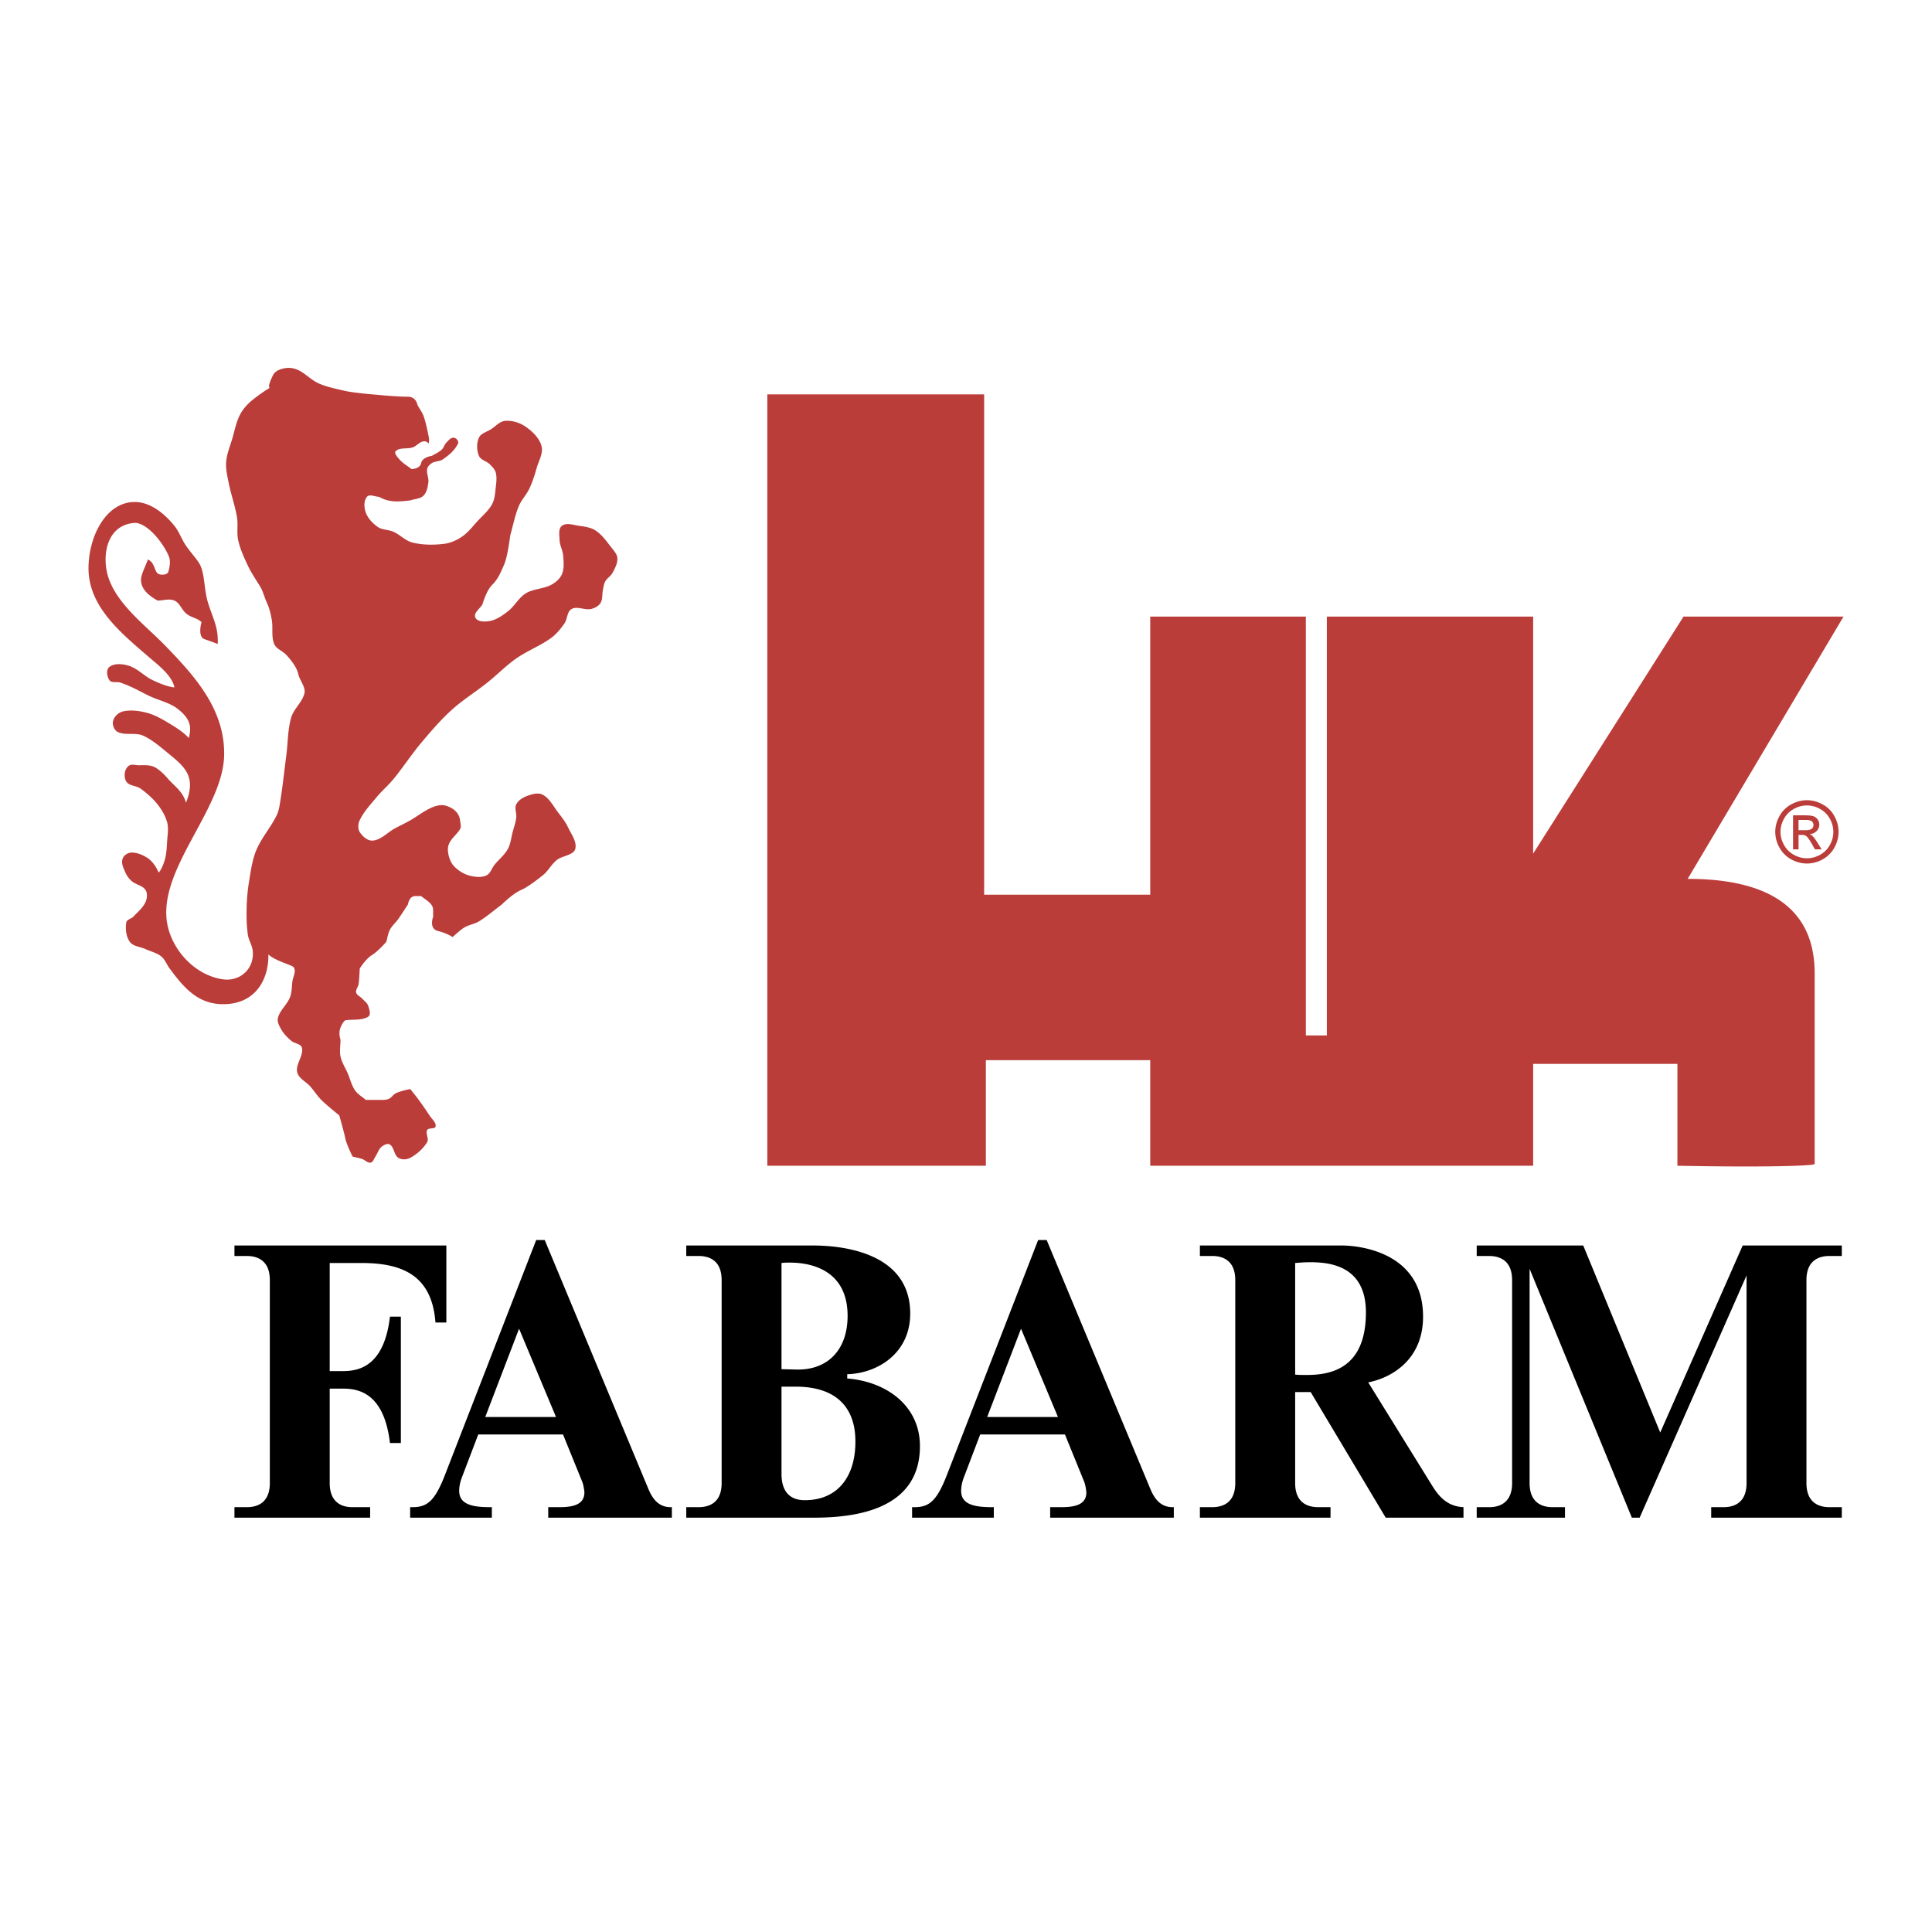 <svg xmlns="http://www.w3.org/2000/svg" width="2500" height="2500" viewBox="0 0 192.756 192.756"><g fill-rule="evenodd" clip-rule="evenodd"><path fill="#fff" fill-opacity="0" d="M0 0h192.756v192.756H0V0z"/><path d="M36.134 115.635c.289.096.542.416.841.361.253-.047.335-.391.481-.604.213-.311.31-.721.6-.963.223-.186.596-.396.841-.238.439.281.403 1.039.841 1.322.335.217.85.191 1.201 0 .671-.365 1.284-.91 1.681-1.564.207-.342-.19-.85 0-1.203.144-.268.791-.061.841-.361.067-.406-.38-.736-.6-1.082a29.562 29.562 0 0 0-1.082-1.564c-.267-.367-.561-.723-.839-1.082 0 0-.722.121-1.321.359-.6.24-.479.723-1.441.723h-1.682c-.36-.32-.809-.564-1.081-.963-.341-.502-.48-1.123-.72-1.684-.24-.561-.594-1.088-.721-1.686-.116-.549 0-1.123 0-1.686 0 0-.24-.6 0-1.201.239-.604.479-.723.479-.723.761-.121 1.632.049 2.283-.361.304-.191.114-.742 0-1.084-.098-.295-.392-.49-.601-.721-.188-.209-.532-.328-.6-.602-.07-.281.197-.553.24-.842.077-.518.083-1.043.121-1.566 0 0 .601-.961 1.202-1.323.6-.361 1.44-1.324 1.44-1.324.119-.401.167-.833.36-1.203.212-.403.577-.711.841-1.083.334-.469.639-.962.96-1.444 0 0 .119-.842.721-.842h.602c.36.321.837.546 1.08.961.184.313.08.723.121 1.083 0 0-.482 1.205.479 1.444s1.442.602 1.442.602c.399-.321.76-.702 1.201-.963.447-.265.998-.33 1.44-.601.805-.493 1.521-1.122 2.282-1.685 0 0 1.081-1.084 1.921-1.445.841-.36 2.282-1.564 2.282-1.564.52-.481.75-.998 1.302-1.443.491-.397 1.662-.47 1.82-1.083.19-.737-.399-1.476-.72-2.167-.244-.524-.608-.988-.961-1.444-.487-.627-.862-1.428-1.562-1.805-.459-.247-1.071-.058-1.561.121-.428.156-.878.435-1.081.842-.196.395.056.887 0 1.323-.064.492-.232.966-.36 1.444-.151.563-.199 1.175-.481 1.685-.33.596-.889 1.036-1.32 1.564-.288.354-.422.903-.841 1.083-.515.22-1.141.146-1.682 0-.537-.144-1.038-.461-1.44-.842-.299-.283-.497-.685-.6-1.083-.101-.388-.151-.832 0-1.204.226-.555.754-.939 1.081-1.443.194-.3.082-.52.047-.876-.093-.963-.886-1.344-1.378-1.504-1.081-.352-2.376.691-3.353 1.297-.578.359-1.205.637-1.801.963-.724.396-1.343 1.119-2.163 1.204-.519.054-1.038-.404-1.32-.843-.216-.336-.174-.842 0-1.204.409-.85 1.081-1.554 1.681-2.286.521-.634 1.161-1.169 1.682-1.805.96-1.169 1.788-2.45 2.763-3.61.948-1.129 1.912-2.256 3.002-3.25 1.118-1.019 2.419-1.823 3.603-2.767.977-.779 1.856-1.688 2.882-2.406 1.102-.77 2.393-1.255 3.482-2.046.527-.382.945-.91 1.322-1.443.309-.438.249-1.186.72-1.444.562-.307 1.295.13 1.922 0 .368-.076.759-.281.96-.603.235-.378.144-.885.241-1.323.063-.284.095-.588.24-.842.182-.32.549-.515.721-.843.234-.448.504-.938.48-1.445-.018-.411-.347-.758-.602-1.083-.471-.603-.924-1.26-1.561-1.685-.484-.323-1.106-.398-1.68-.48-.554-.079-1.235-.337-1.682 0-.391.293-.258.958-.24 1.443.021.535.323 1.032.36 1.565.042.602.11 1.25-.121 1.805-.195.471-.631.843-1.081 1.082-.781.418-1.767.38-2.521.842-.726.444-1.129 1.289-1.803 1.805-.54.414-1.133.838-1.801.962-.486.09-1.247.095-1.441-.359-.196-.461.48-.883.72-1.324 0 0 .359-1.324.96-1.926s.841-1.203 1.202-2.044c.359-.843.601-2.889.601-2.889.279-.961.459-1.96.839-2.888.265-.648.785-1.169 1.082-1.805.305-.654.522-1.351.72-2.046.202-.71.669-1.451.481-2.166-.211-.799-.886-1.451-1.562-1.925-.58-.407-1.336-.65-2.042-.602-.556.038-.974.544-1.441.843-.413.263-1 .398-1.202.842-.247.549-.226 1.25 0 1.805.172.423.76.52 1.081.842.242.244.514.51.6.842.122.465.055.966 0 1.443-.065.57-.09 1.18-.36 1.684-.348.651-.94 1.144-1.441 1.685s-.953 1.151-1.561 1.565c-.535.364-1.161.645-1.801.722-1.033.126-2.111.121-3.123-.121-.714-.17-1.251-.783-1.921-1.083-.497-.223-1.116-.17-1.562-.48-.514-.358-.99-.857-1.202-1.445-.175-.492-.216-1.165.121-1.564.257-.306.8 0 1.201 0 1.044.598 1.975.488 3.123.361.44-.159.99-.15 1.32-.481.33-.332.418-.858.48-1.323.059-.438-.202-.889-.12-1.324.047-.251.262-.467.48-.601.322-.2.771-.146 1.081-.361.627-.438 1.168-.88 1.509-1.564.125-.252-.146-.576-.428-.601-.289-.024-.518.278-.721.48-.204.205-.268.528-.48.722-.279.255-.641.402-.96.603 0 0-.959.121-1.08.722-.121.601-.962.601-.962.601-.401-.321-.867-.576-1.201-.962-.199-.231-.586-.638-.36-.842.423-.385 1.141-.172 1.682-.36.389-.135.673-.544 1.081-.603.23-.033.321.054.516.204.085-.391.006-.628-.084-1.067-.109-.522-.25-1.162-.432-1.663-.14-.387-.401-.722-.6-1.083 0 0-.121-.842-.962-.842s-2.281-.121-2.281-.121c-.841-.079-1.685-.141-2.522-.24-.521-.061-1.048-.121-1.561-.241-.85-.2-1.724-.37-2.523-.722-1.123-.496-1.791-1.654-3.189-1.544-.509.042-1.145.244-1.374.703-1.162 2.333.82.318-1.801 2.286-.565.424-1.096.945-1.44 1.563-.433.775-.587 1.678-.841 2.528-.225.754-.537 1.502-.601 2.286-.056.684.11 1.374.241 2.046.229 1.174.644 2.311.841 3.49.125.752-.047 1.543.119 2.286.196.879.578 1.713.962 2.526.337.715.789 1.373 1.201 2.046.347.568.427 1.081.708 1.684.245.529.38 1.111.48 1.685.139.794-.067 1.664.24 2.407.206.498.833.692 1.201 1.082.313.333.601.697.842 1.083.161.26.295.545.36.843.136.632.769 1.298.613 1.926-.222.888-1.064 1.53-1.32 2.406-.352 1.203-.32 2.488-.481 3.73-.199 1.524-.36 3.056-.601 4.572-.078.49-.145 1-.361 1.444-.589 1.211-1.521 2.247-2.04 3.49-.412.986-.546 2.074-.722 3.128a18.51 18.51 0 0 0-.24 2.647c-.02.882-.004 1.775.121 2.647.076.54.413 1.023.48 1.564.223 1.783-1.217 3.156-3.004 2.889-2.965-.445-5.443-3.312-5.606-6.294-.289-5.219 5.642-10.864 5.764-16.016.108-4.608-2.934-7.946-5.922-11.021-2.09-2.153-5.331-4.478-5.83-7.609-.319-2.012.354-4.392 2.777-4.588 1.128-.091 2.76 1.71 3.451 3.309.202.465.1 1.062-.038 1.549-.089.317-.655.367-.96.241-.47-.194-.322-1.084-1.081-1.458-.341.928-.722 1.571-.688 2.127.058.927.836 1.51 1.648 1.978.56 0 1.168-.222 1.682 0 .494.215.7.821 1.08 1.203.502.502 1.104.465 1.625.946 0 0-.424 1.46.297 1.702a27.7 27.7 0 0 1 1.321.481c.072-1.668-.441-2.441-.961-4.092-.196-.622-.277-1.278-.36-1.925-.278-2.197-.499-1.937-1.801-3.729-.463-.638-.704-1.432-1.201-2.046-1.17-1.442-2.562-2.375-3.953-2.375-2.903 0-4.616 3.479-4.617 6.613 0 3.905 3.376 6.559 6.047 8.877.858.744 2.305 1.825 2.523 3.009-.629-.058-1.477-.396-2.163-.722-.843-.399-1.509-1.173-2.4-1.445-.613-.187-1.41-.265-1.921.121-.353.265-.25.961 0 1.324.209.303.729.128 1.081.24.411.129.811.303 1.201.482.569.262 1.115.575 1.68.842.955.453 2.055.669 2.883 1.323 1.37 1.083 1.31 1.893 1.081 2.888-.537-.584-1.235-1.031-1.922-1.443-.72-.432-1.465-.875-2.281-1.083-.775-.2-1.624-.314-2.402-.121-.438.108-.858.521-.96.962-.089.385.126.913.48 1.083.765.367 1.748.016 2.521.36.728.324 1.502.932 2.112 1.439 1.788 1.494 3.312 2.406 2.168 5.25-.353-1.192-1.115-1.586-1.877-2.478-.317-.37-.733-.763-1.152-1.016-.451-.271-1.035-.261-1.562-.241-.533.02-.886-.217-1.25.174-.329.354-.371 1.032-.121 1.443.279.459 1.008.406 1.442.724.617.452 1.21.962 1.681 1.563.42.538.787 1.147.961 1.805.154.582.038 1.206 0 1.805-.042.645-.06 1.305-.241 1.925-.104.362-.288.887-.6 1.275-.312-.7-.718-1.221-1.201-1.516-.464-.282-1.017-.51-1.561-.482-.345.017-.728.278-.841.603-.16.456.059.875.245 1.319.153.365.405.723.717.966.411.321 1.038.405 1.32.842.217.338.165.84 0 1.204-.259.57-.773.988-1.202 1.444-.213.228-.677.293-.72.603-.092.646-.022 1.397.36 1.924.337.463 1.042.482 1.562.723s1.114.364 1.561.722c.381.305.55.809.841 1.202 1.415 1.912 2.802 3.562 5.33 3.572 3.218.012 4.573-2.439 4.527-4.967.677.651 2.33 1.042 2.514 1.276.297.381-.065.967-.121 1.443-.063.523-.046 1.074-.239 1.564-.292.734-1.004 1.281-1.201 2.047-.105.404.151.842.36 1.203.241.418.601.764.962 1.082.323.287.999.299 1.081.723.153.803-.655 1.607-.481 2.406.139.639.895.953 1.321 1.443.373.43.679.922 1.081 1.324.562.562 1.201 1.043 1.801 1.564 0 0 .479 1.684.6 2.285.12.604.722 1.805.722 1.805.318.088.646.142.957.248zM98.188 39.347v49.919h16.572v-27.75h15.525v41.793h2.094V61.517h20.584v23.65l15.002-23.65h15.963l-15.547 26.167c6.832 0 12.668 2.087 12.668 9.418v19.027c0 .178-4.535.354-13.693.178v-10.16h-14.393v10.16H114.76v-10.531H98.361v10.531H76.556v-76.96h21.632z" fill="#bb3d3a"/><path d="M180.277 79.837c.531 0 1.049.136 1.555.408.504.272.898.661 1.18 1.168.281.506.422 1.035.422 1.584 0 .544-.139 1.067-.416 1.569a2.929 2.929 0 0 1-1.168 1.17 3.193 3.193 0 0 1-1.572.417c-.547 0-1.07-.139-1.57-.417a2.934 2.934 0 0 1-1.17-1.17 3.165 3.165 0 0 1-.42-1.569c0-.55.143-1.078.426-1.584a2.902 2.902 0 0 1 1.182-1.168 3.231 3.231 0 0 1 1.551-.408zm0 .523c-.443 0-.875.114-1.295.342-.42.227-.748.553-.986.974a2.675 2.675 0 0 0-.355 1.321c0 .455.117.89.35 1.307.234.417.559.743.979.977.418.232.854.349 1.309.349s.893-.117 1.311-.349c.418-.233.744-.559.975-.977.232-.417.348-.853.348-1.307 0-.458-.117-.898-.354-1.321a2.434 2.434 0 0 0-.984-.974 2.712 2.712 0 0 0-1.298-.342zm-1.384 4.382v-3.397h1.168c.398 0 .688.03.867.093.178.063.32.173.426.329a.88.88 0 0 1 .158.498.908.908 0 0 1-.264.649c-.178.184-.414.287-.707.31.121.05.217.11.289.18.137.135.305.358.502.675l.414.664h-.67l-.301-.536c-.236-.419-.428-.684-.572-.79-.102-.079-.248-.118-.441-.118h-.32v1.443h-.549zm.548-1.912h.666c.316 0 .533-.048.648-.143a.46.46 0 0 0 .176-.377.467.467 0 0 0-.316-.447c-.1-.04-.283-.058-.551-.058h-.623v1.025z" fill="#bb3d3a"/><path d="M23.391 151.42h13.538v-1.049h-1.785c-1.086 0-2.249-.504-2.249-2.404v-9.426h.97c1.279 0 4.384-.156 5.042 5.43h1.086v-12.607h-1.086c-.659 5.586-3.763 5.432-5.042 5.432h-.97V126.01h3.181c4.19 0 7.022 1.32 7.37 5.936h1.086v-7.682H23.391v1.047h1.24c.931 0 2.29.35 2.29 2.406v20.25c0 2.057-1.358 2.404-2.29 2.404h-1.24v1.049zM40.919 151.42h8.152v-1.049h-.154c-1.708 0-3.104-.232-3.104-1.629 0-.619.194-1.164.35-1.551l1.551-4.074h8.458l1.939 4.771c.078.193.194.814.194 1.01 0 1.201-1.087 1.473-2.484 1.473h-1.125v1.049h12.336v-1.049h-.117c-1.164 0-1.784-.775-2.211-1.783l-10.356-24.867h-.854l-9.115 23.471c-1.01 2.598-1.785 3.18-3.228 3.18h-.231v1.048h-.001zm10.868-18.854l3.686 8.807h-7.06l3.374-8.807zM68.468 151.42h12.607c3.57 0 10.707-.467 10.707-7.139 0-4.033-3.336-6.439-7.254-6.75v-.426c2.987-.078 6.284-2.057 6.284-6.053 0-6.633-8.029-6.789-9.775-6.789H68.468v1.047h1.24c.931 0 2.29.35 2.29 2.406v20.25c0 2.057-1.358 2.404-2.29 2.404h-1.24v1.05zm9.504-25.41c.271-.039.504-.039.775-.039.97 0 5.818.039 5.818 5.314 0 3.336-1.939 5.432-5.12 5.354l-1.474-.037V126.01h.001zm0 12.336h1.396c5.857 0 5.974 4.268 5.974 5.51 0 3.49-1.785 5.818-5.043 5.818-2.25 0-2.328-1.939-2.328-2.678v-8.65h.001zM90.999 151.42h8.154v-1.049h-.156c-1.707 0-3.104-.232-3.104-1.629 0-.619.194-1.164.35-1.551l1.551-4.074h8.457l1.941 4.771a4.7 4.7 0 0 1 .193 1.01c0 1.201-1.088 1.473-2.484 1.473h-1.125v1.049h12.336v-1.049h-.115c-1.164 0-1.785-.775-2.211-1.783l-10.357-24.867h-.854l-9.116 23.471c-1.01 2.598-1.785 3.18-3.228 3.18h-.232v1.048zm10.868-18.854l3.686 8.807h-7.061l3.375-8.807zM129.217 138.889h1.551l7.486 12.531h7.758v-1.049c-1.551-.078-2.404-.969-3.141-2.172l-6.363-10.279c2.211-.428 5.471-2.174 5.471-6.557 0-6.324-6.129-7.1-8.146-7.1h-14.119v1.047h1.24c.932 0 2.289.35 2.289 2.406v20.25c0 2.057-1.357 2.404-2.289 2.404h-1.24v1.049h13.033v-1.049h-1.242c-.93 0-2.287-.348-2.287-2.404v-9.077h-.001zm0-12.879c.504-.039.969-.078 1.473-.078 1.863 0 5.588.273 5.588 5.006 0 5.74-3.688 6.244-5.938 6.244-.387 0-.736 0-1.123-.039V126.01zM147.332 124.264v1.047h1.242c.93 0 2.289.35 2.289 2.406v20.25c0 2.057-1.359 2.404-2.289 2.404h-1.242v1.049h8.807v-1.049h-1.242c-.93 0-2.289-.348-2.289-2.404v-21.375l10.203 24.828h.775l10.668-24.17v20.717c0 2.057-1.357 2.404-2.287 2.404h-1.242v1.049h13.033v-1.049h-1.24c-.932 0-2.289-.348-2.289-2.404v-20.25c0-2.057 1.357-2.406 2.289-2.406h1.24v-1.047h-9.891l-8.225 18.66-7.682-18.66h-10.628z"/></g></svg>
